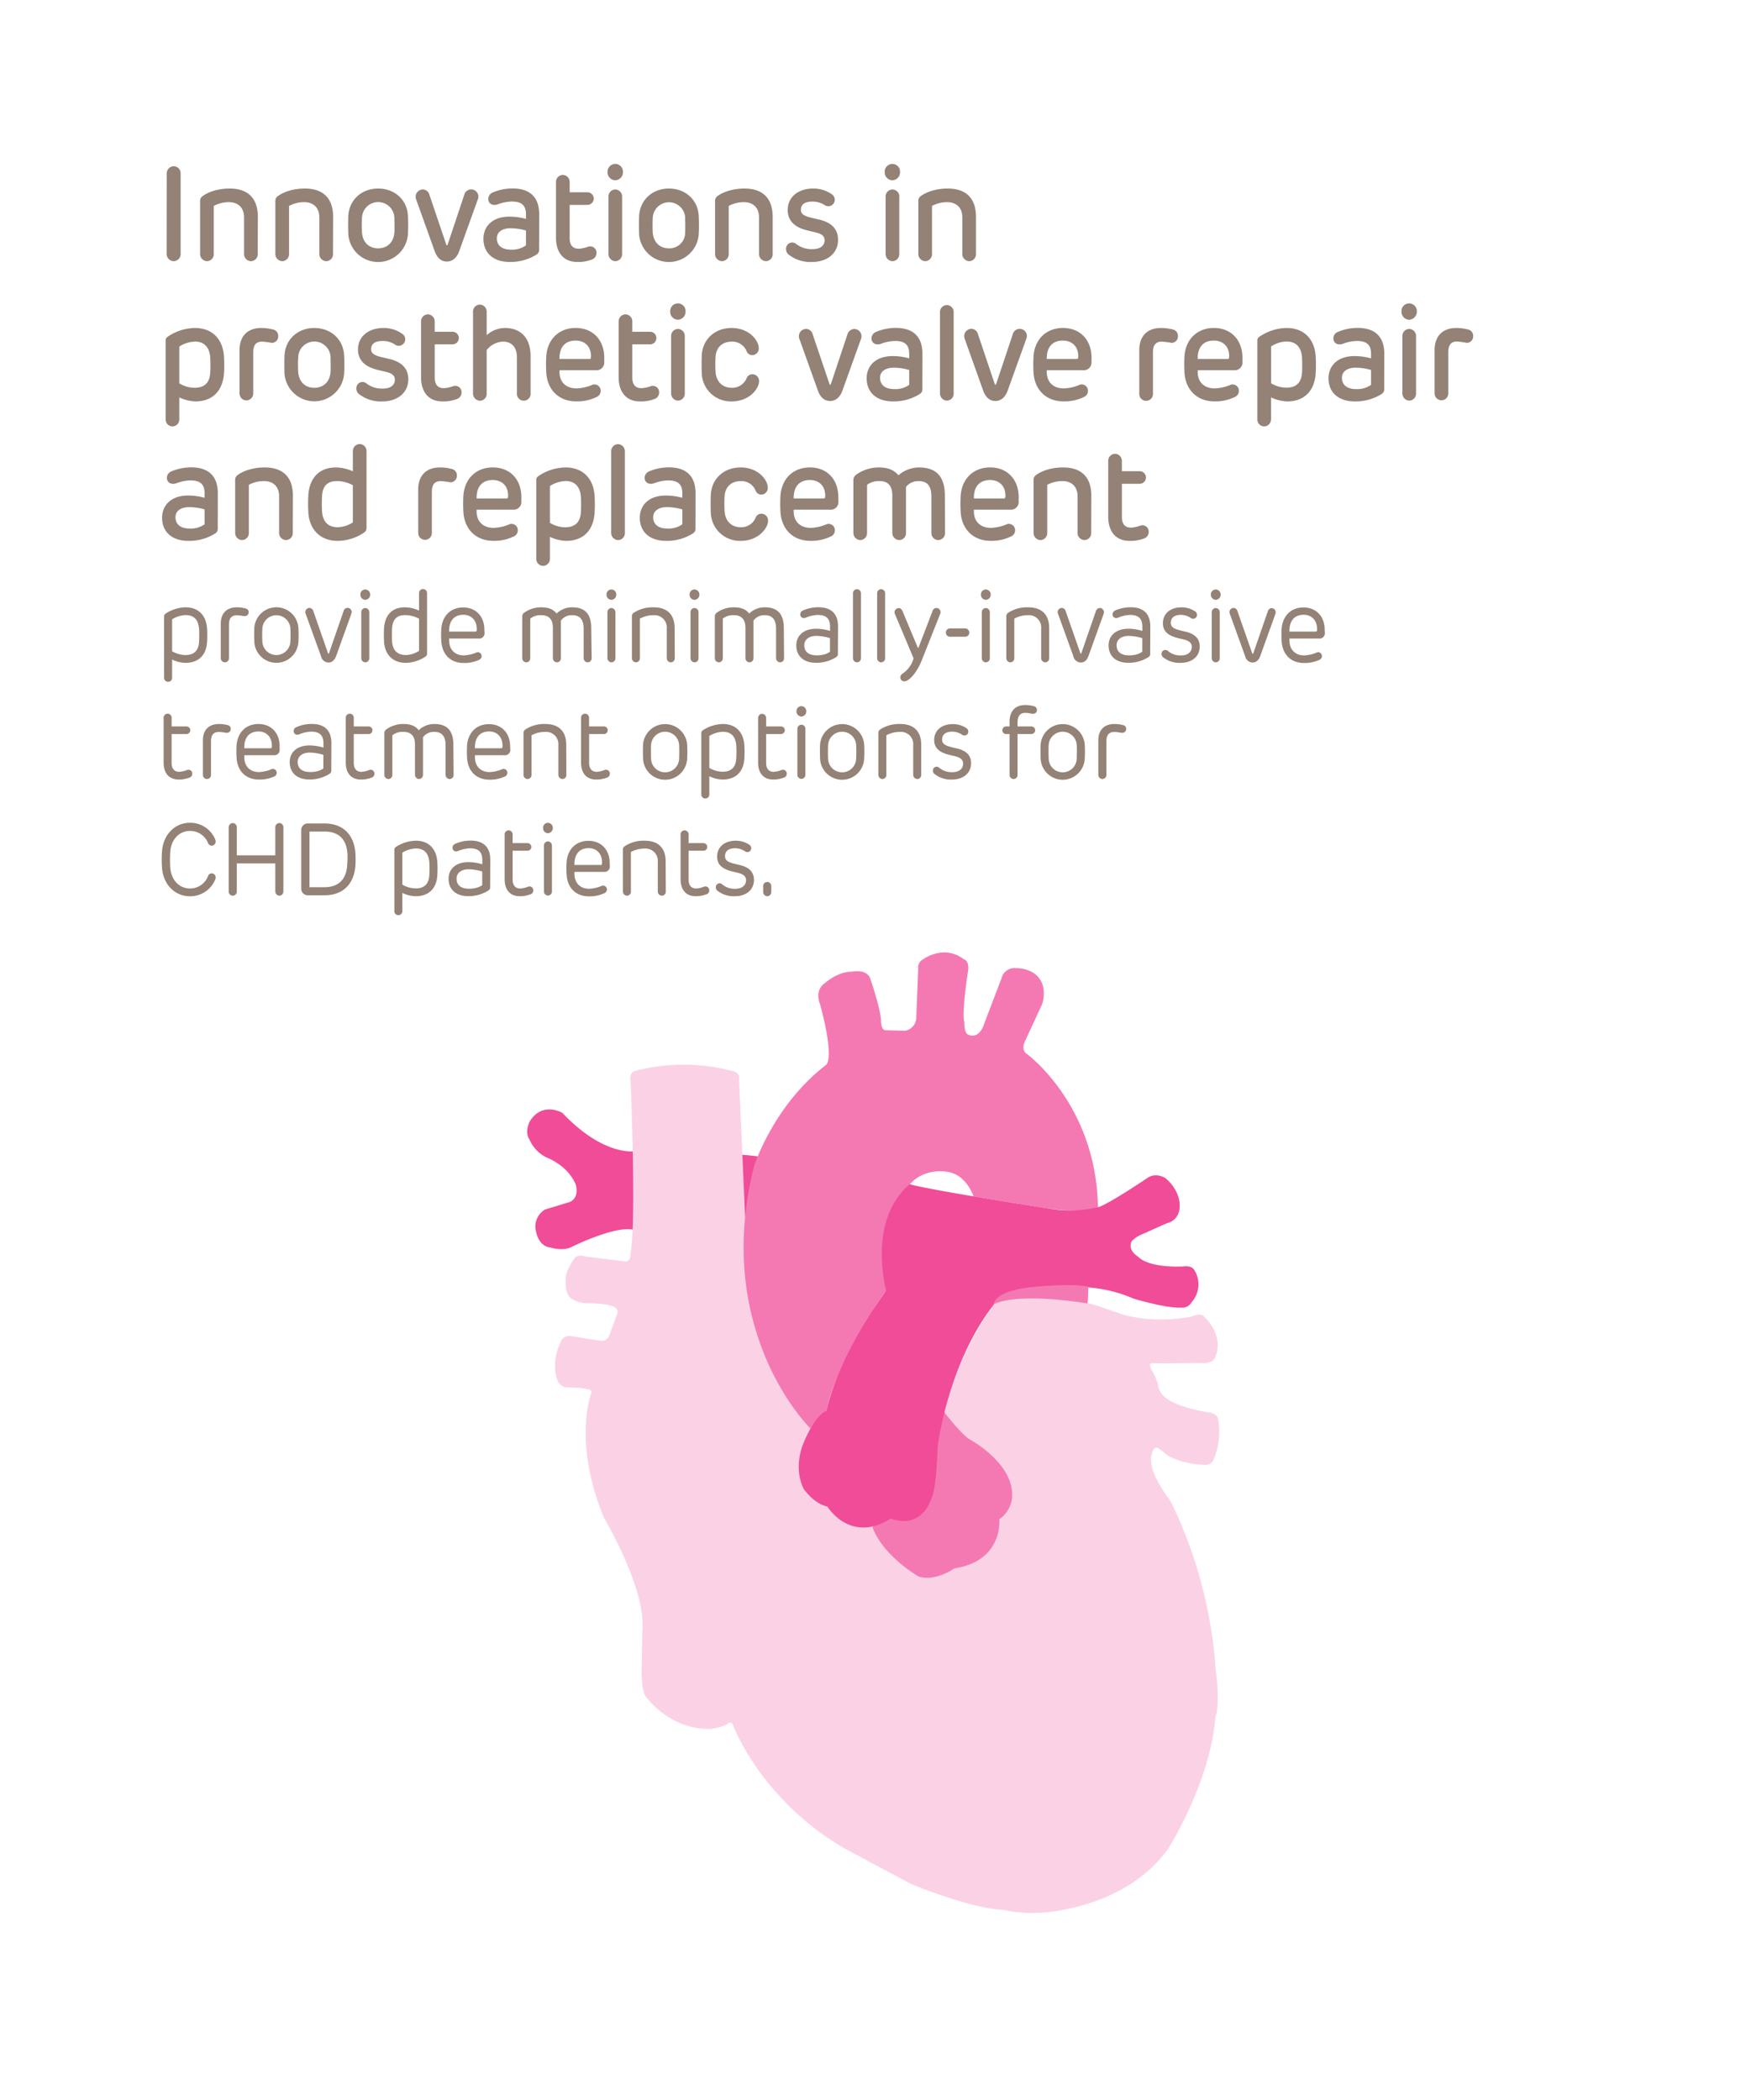 <svg id="Layer_4" data-name="Layer 4" xmlns="http://www.w3.org/2000/svg" viewBox="0 0 613.48 737.79"><defs><style>.cls-1{fill:#938275;}.cls-2{fill:#f04c98;}.cls-3{fill:#fbd2e5;}.cls-4{fill:#f479b2;}</style></defs><path class="cls-1" d="M58.58,61A2.56,2.56,0,0,1,61,58.4,2.5,2.5,0,0,1,63.47,61v28.2A2.49,2.49,0,0,1,61,91.77a2.56,2.56,0,0,1-2.45-2.58Z"/><path class="cls-1" d="M90.55,89.23a2.42,2.42,0,0,1-2.4,2.54,2.51,2.51,0,0,1-2.4-2.54V76.4c0-3.76-2.44-5.36-5.25-5.36a11.12,11.12,0,0,0-5.39,1.32V89.23a2.45,2.45,0,0,1-2.4,2.54,2.51,2.51,0,0,1-2.4-2.54V70.76a2,2,0,0,1,1-1.92c1.31-1,4.62-2.59,9.38-2.59,6.56,0,9.91,3.57,9.91,9.92Z"/><path class="cls-1" d="M117,89.23a2.42,2.42,0,0,1-2.4,2.54,2.51,2.51,0,0,1-2.4-2.54V76.4c0-3.76-2.45-5.36-5.25-5.36a11.12,11.12,0,0,0-5.39,1.32V89.23a2.45,2.45,0,0,1-2.4,2.54,2.51,2.51,0,0,1-2.41-2.54V70.76a2,2,0,0,1,1-1.92c1.31-1,4.62-2.59,9.37-2.59,6.57,0,9.92,3.57,9.92,9.92Z"/><path class="cls-1" d="M143.32,75.7a57.94,57.94,0,0,1,0,6.72,10.5,10.5,0,0,1-20.93,0c-.09-1.93-.09-4.84,0-6.72.41-5.6,4.76-9.45,10.47-9.45S143,70.1,143.32,75.7Zm-16.12.66a41.3,41.3,0,0,0,0,5.45c.27,3.29,2.4,5.45,5.66,5.45s5.43-2.16,5.7-5.45c.09-1.41.05-4,0-5.45a5.69,5.69,0,0,0-11.36,0Z"/><path class="cls-1" d="M167.82,70.24l-6.47,18c-.86,2.39-2.4,3.66-4.35,3.66s-3.4-1.27-4.26-3.62l-6.48-18.09a2.58,2.58,0,0,1,2.31-3.62,2.45,2.45,0,0,1,2.31,1.88L156.82,86a.22.22,0,0,0,.22.18.23.23,0,0,0,.23-.18l5.84-17.49a2.52,2.52,0,1,1,4.71,1.69Z"/><path class="cls-1" d="M189.42,87.59a1.91,1.91,0,0,1-.86,1.83,17.24,17.24,0,0,1-9.42,2.63c-6.2,0-9.28-3.52-9.28-8.13,0-4.09,2.85-7.8,9.19-7.8a21.75,21.75,0,0,1,5.76.8V75.37c0-3.2-1.5-4.56-5-4.56a14.66,14.66,0,0,0-4.94,1c-2,.66-3.3-.42-3.3-1.88a2.45,2.45,0,0,1,1.58-2.3,17.66,17.66,0,0,1,6.93-1.41c5.8,0,9.37,2.77,9.37,9.12Zm-4.61-1.37V81a19.8,19.8,0,0,0-5.48-.8c-2.77,0-4.76,1.27-4.76,3.52,0,2.54,1.77,4,5,4A8.39,8.39,0,0,0,184.81,86.22Z"/><path class="cls-1" d="M202.88,92.05c-5.17,0-7.52-3.66-7.52-8.46V64a2.45,2.45,0,0,1,2.4-2.54,2.48,2.48,0,0,1,2.4,2.54v3.57h6.25a2.21,2.21,0,1,1,0,4.42h-6.25v11.7c0,2.35,1,3.71,3.22,3.71a12,12,0,0,0,3.26-.7,2.21,2.21,0,0,1,2.94,2.21,2.41,2.41,0,0,1-1.63,2.3A13.43,13.43,0,0,1,202.88,92.05Z"/><path class="cls-1" d="M216.19,63.34a2.76,2.76,0,0,1-2.71-2.87,2.7,2.7,0,1,1,5.39,0A2.79,2.79,0,0,1,216.19,63.34Zm2.4,5.78V89.23a2.45,2.45,0,0,1-2.4,2.54,2.51,2.51,0,0,1-2.4-2.54V69.12a2.45,2.45,0,0,1,2.4-2.54A2.47,2.47,0,0,1,218.59,69.12Z"/><path class="cls-1" d="M245.5,75.7a57.94,57.94,0,0,1,0,6.72,10.5,10.5,0,0,1-20.93,0c-.09-1.93-.09-4.84,0-6.72.41-5.6,4.76-9.45,10.46-9.45S245.13,70.1,245.5,75.7Zm-16.13.66a45,45,0,0,0,0,5.45c.27,3.29,2.4,5.45,5.66,5.45a5.51,5.51,0,0,0,5.71-5.45c.09-1.41,0-4,0-5.45a5.7,5.7,0,0,0-11.37,0Z"/><path class="cls-1" d="M271.49,89.23a2.42,2.42,0,0,1-2.4,2.54,2.51,2.51,0,0,1-2.4-2.54V76.4c0-3.76-2.44-5.36-5.25-5.36a11.12,11.12,0,0,0-5.39,1.32V89.23a2.45,2.45,0,0,1-2.4,2.54,2.51,2.51,0,0,1-2.4-2.54V70.76a2,2,0,0,1,.95-1.92c1.31-1,4.62-2.59,9.38-2.59,6.56,0,9.91,3.57,9.91,9.92Z"/><path class="cls-1" d="M294.46,84.3c0,4.74-3.85,7.75-9.11,7.75A12.3,12.3,0,0,1,277,89.37a2.52,2.52,0,0,1-.45-3.19,2.16,2.16,0,0,1,3.17-.47,8.76,8.76,0,0,0,5.84,1.83c2.76,0,4.17-1.32,4.17-3.1,0-1.37-.82-2.21-3.13-2.77-1.54-.38-1.54-.33-3.26-.8-4-1-6.57-3.25-6.57-7.05,0-4.7,3.85-7.57,8.92-7.57a11.08,11.08,0,0,1,6.84,2.21A2.28,2.28,0,0,1,289.66,72a7.78,7.78,0,0,0-4.17-1.17c-2.76,0-4.08,1-4.08,2.91,0,1.27.77,2,3.13,2.64l3.53.84C292.28,78.28,294.46,80.58,294.46,84.3Z"/><path class="cls-1" d="M313.57,63.34a2.76,2.76,0,0,1-2.72-2.87,2.7,2.7,0,1,1,5.39,0A2.79,2.79,0,0,1,313.57,63.34Zm2.4,5.78V89.23a2.45,2.45,0,0,1-2.4,2.54,2.51,2.51,0,0,1-2.4-2.54V69.12a2.45,2.45,0,0,1,2.4-2.54A2.48,2.48,0,0,1,316,69.12Z"/><path class="cls-1" d="M342.92,89.23a2.42,2.42,0,0,1-2.4,2.54,2.51,2.51,0,0,1-2.4-2.54V76.4c0-3.76-2.45-5.36-5.26-5.36a11.15,11.15,0,0,0-5.39,1.32V89.23a2.45,2.45,0,0,1-2.4,2.54,2.51,2.51,0,0,1-2.4-2.54V70.76a2,2,0,0,1,.95-1.92c1.32-1,4.62-2.59,9.38-2.59,6.57,0,9.92,3.57,9.92,9.92Z"/><path class="cls-1" d="M68.63,141.05A14.64,14.64,0,0,1,63,139.64v7.66a2.47,2.47,0,0,1-2.4,2.54,2.45,2.45,0,0,1-2.4-2.54V119.71a1.47,1.47,0,0,1,.73-1.4,17.34,17.34,0,0,1,9.55-3.06c6.07,0,9.69,3.85,10.19,9.63a52.38,52.38,0,0,1,0,6.63C78.14,137.39,74.66,141.05,68.63,141.05Zm-.27-21A10.31,10.31,0,0,0,63,121.78v12.93a10.45,10.45,0,0,0,5.3,1.55c3.67,0,5.35-1.88,5.57-5.27.09-1.26.09-4,0-5.45C73.57,122,71.76,120,68.36,120Z"/><path class="cls-1" d="M97.76,118.12a2.25,2.25,0,0,1-2.27,2.35,30.35,30.35,0,0,0-3.4-.43c-2.12,0-3.12,1.18-3.12,3.76v14.48a2.4,2.4,0,1,1-4.8,0V123c0-4.74,2.67-7.75,7.61-7.75a16.25,16.25,0,0,1,4.12.52A2.26,2.26,0,0,1,97.76,118.12Z"/><path class="cls-1" d="M120.9,124.7a53.81,53.81,0,0,1,0,6.72,10.5,10.5,0,0,1-20.92,0c-.09-1.93-.09-4.84,0-6.72.4-5.6,4.75-9.45,10.46-9.45S120.54,119.1,120.9,124.7Zm-16.12.66a43.09,43.09,0,0,0,0,5.45c.27,3.29,2.4,5.45,5.66,5.45s5.43-2.16,5.7-5.45c.1-1.41,0-4,0-5.45a5.69,5.69,0,0,0-11.36,0Z"/><path class="cls-1" d="M143.46,133.3c0,4.74-3.85,7.75-9.11,7.75a12.3,12.3,0,0,1-8.33-2.68,2.52,2.52,0,0,1-.45-3.19,2.16,2.16,0,0,1,3.17-.47,8.74,8.74,0,0,0,5.84,1.83c2.76,0,4.16-1.32,4.16-3.1,0-1.37-.81-2.21-3.12-2.77-1.54-.38-1.54-.33-3.26-.8-4-1-6.57-3.25-6.57-7.05,0-4.7,3.85-7.57,8.92-7.57a11.08,11.08,0,0,1,6.84,2.21,2.28,2.28,0,0,1-2.9,3.52,7.72,7.72,0,0,0-4.16-1.17c-2.77,0-4.08,1-4.08,2.91,0,1.27.77,2,3.13,2.64l3.53.84C141.28,127.28,143.46,129.58,143.46,133.3Z"/><path class="cls-1" d="M155.46,141.05c-5.17,0-7.52-3.66-7.52-8.46V113a2.45,2.45,0,0,1,2.4-2.54,2.48,2.48,0,0,1,2.4,2.54v3.57H159a2.21,2.21,0,1,1,0,4.42h-6.25v11.7c0,2.35,1,3.71,3.22,3.71a12,12,0,0,0,3.26-.7,2.21,2.21,0,0,1,2.94,2.21,2.41,2.41,0,0,1-1.63,2.3A13.43,13.43,0,0,1,155.46,141.05Z"/><path class="cls-1" d="M171,117.79a9.51,9.51,0,0,1,6.43-2.54c5.48,0,9,3.43,9,9.92v13a2.41,2.41,0,1,1-4.8,0V125.5c0-3.43-1.82-5.46-4.9-5.46A7.68,7.68,0,0,0,171,123v15.27a2.41,2.41,0,0,1-2.35,2.54,2.51,2.51,0,0,1-2.45-2.54V109.56a2.44,2.44,0,0,1,2.4-2.53,2.46,2.46,0,0,1,2.4,2.53Z"/><path class="cls-1" d="M212.3,127.09a2.7,2.7,0,0,1-2.9,3H196.58v.57c0,3.76,2.45,5.82,6,5.82a15.71,15.71,0,0,0,5.21-1.12,2.19,2.19,0,0,1,3.26,1.92,2.3,2.3,0,0,1-1.22,2.12,15.63,15.63,0,0,1-7.34,1.64c-6.25,0-10.19-4.18-10.55-10.1a49.21,49.21,0,0,1,0-5.83c.45-6.06,4.62-9.87,10.32-9.87,6.07,0,10.06,4.23,10.06,10.53Zm-5.21-.94c.36,0,.5-.18.54-.56.23-3.52-1.9-5.92-5.39-5.92-3.85,0-5.75,2.54-5.66,6.48Z"/><path class="cls-1" d="M224.89,141.05c-5.16,0-7.52-3.66-7.52-8.46V113a2.45,2.45,0,0,1,2.4-2.54,2.47,2.47,0,0,1,2.4,2.54v3.57h6.25a2.21,2.21,0,1,1,0,4.42h-6.25v11.7c0,2.35,1,3.71,3.22,3.71a12,12,0,0,0,3.26-.7,2.21,2.21,0,0,1,2.94,2.21,2.41,2.41,0,0,1-1.63,2.3A13.43,13.43,0,0,1,224.89,141.05Z"/><path class="cls-1" d="M238.21,112.34a2.76,2.76,0,0,1-2.72-2.87,2.7,2.7,0,1,1,5.39,0A2.79,2.79,0,0,1,238.21,112.34Zm2.4,5.78v20.11a2.45,2.45,0,0,1-2.4,2.54,2.51,2.51,0,0,1-2.4-2.54V118.12a2.45,2.45,0,0,1,2.4-2.54A2.48,2.48,0,0,1,240.61,118.12Z"/><path class="cls-1" d="M262.35,132.87a2.14,2.14,0,0,1,2.08-1.36,2.34,2.34,0,0,1,2.26,2.54c0,2.35-3.21,7-9.64,7a10.22,10.22,0,0,1-10.47-9.68c-.08-1.93-.08-4.79,0-6.67.37-5.6,4.67-9.45,10.47-9.45,6.43,0,9.55,4.65,9.55,7a2.34,2.34,0,0,1-2.26,2.54,2.12,2.12,0,0,1-2-1.36,5.39,5.39,0,0,0-5.16-3.39c-3.4,0-5.48,2-5.75,5.17a43.56,43.56,0,0,0,0,5.6c.27,3.14,2.22,5.45,5.75,5.45A5.47,5.47,0,0,0,262.35,132.87Z"/><path class="cls-1" d="M302.47,119.24l-6.47,18c-.86,2.39-2.4,3.66-4.35,3.66s-3.4-1.27-4.26-3.62l-6.47-18.09a2.57,2.57,0,0,1,2.31-3.62,2.47,2.47,0,0,1,2.31,1.88L291.47,135a.22.22,0,0,0,.22.18.22.22,0,0,0,.23-.18l5.84-17.49a2.61,2.61,0,0,1,2.4-1.92A2.58,2.58,0,0,1,302.47,119.24Z"/><path class="cls-1" d="M324.08,136.59a1.91,1.91,0,0,1-.86,1.83,17.27,17.27,0,0,1-9.42,2.63c-6.21,0-9.29-3.52-9.29-8.13,0-4.09,2.86-7.8,9.2-7.8a21.68,21.68,0,0,1,5.75.8v-1.55c0-3.2-1.5-4.56-5-4.56a14.66,14.66,0,0,0-4.94,1c-2,.66-3.3-.42-3.3-1.88a2.45,2.45,0,0,1,1.58-2.3,17.7,17.7,0,0,1,6.93-1.41c5.8,0,9.38,2.77,9.38,9.12Zm-4.62-1.37V130a19.75,19.75,0,0,0-5.48-.8c-2.76,0-4.76,1.27-4.76,3.52,0,2.54,1.77,4,5,4A8.38,8.38,0,0,0,319.46,135.22Z"/><path class="cls-1" d="M335.08,109.61v28.62a2.42,2.42,0,0,1-2.4,2.54,2.51,2.51,0,0,1-2.4-2.54V109.61a2.4,2.4,0,1,1,4.8,0Z"/><path class="cls-1" d="M360.54,119.24l-6.48,18c-.86,2.39-2.4,3.66-4.35,3.66s-3.39-1.27-4.25-3.62L339,119.15a2.58,2.58,0,0,1,2.31-3.62,2.47,2.47,0,0,1,2.31,1.88L349.53,135a.24.24,0,0,0,.46,0l5.84-17.49a2.52,2.52,0,1,1,4.71,1.69Z"/><path class="cls-1" d="M383.5,127.09a2.7,2.7,0,0,1-2.9,3H367.79v.57c0,3.76,2.44,5.82,6,5.82a15.66,15.66,0,0,0,5.21-1.12,2.19,2.19,0,0,1,3.26,1.92,2.28,2.28,0,0,1-1.22,2.12,15.63,15.63,0,0,1-7.34,1.64c-6.25,0-10.19-4.18-10.55-10.1a51.45,51.45,0,0,1,0-5.83c.45-6.06,4.62-9.87,10.33-9.87,6.07,0,10.05,4.23,10.05,10.53Zm-5.21-.94c.36,0,.5-.18.55-.56.22-3.52-1.91-5.92-5.39-5.92-3.85,0-5.75,2.54-5.66,6.48Z"/><path class="cls-1" d="M413.89,118.12a2.25,2.25,0,0,1-2.26,2.35,31,31,0,0,0-3.4-.43c-2.13,0-3.12,1.18-3.12,3.76v14.48a2.41,2.41,0,1,1-4.81,0V123c0-4.74,2.68-7.75,7.61-7.75a16.4,16.4,0,0,1,4.13.52A2.26,2.26,0,0,1,413.89,118.12Z"/><path class="cls-1" d="M436.54,127.09a2.7,2.7,0,0,1-2.9,3H420.82v.57c0,3.76,2.45,5.82,6,5.82a15.71,15.71,0,0,0,5.21-1.12,2.19,2.19,0,0,1,3.26,1.92,2.3,2.3,0,0,1-1.22,2.12,15.63,15.63,0,0,1-7.34,1.64c-6.25,0-10.19-4.18-10.55-10.1a49.21,49.21,0,0,1,0-5.83c.45-6.06,4.62-9.87,10.32-9.87,6.07,0,10.06,4.23,10.06,10.53Zm-5.21-.94c.36,0,.5-.18.54-.56.23-3.52-1.9-5.92-5.39-5.92-3.85,0-5.75,2.54-5.66,6.48Z"/><path class="cls-1" d="M452.25,141.05a14.64,14.64,0,0,1-5.66-1.41v7.66a2.47,2.47,0,0,1-2.4,2.54,2.45,2.45,0,0,1-2.4-2.54V119.71a1.47,1.47,0,0,1,.73-1.4,17.34,17.34,0,0,1,9.55-3.06c6.07,0,9.69,3.85,10.19,9.63a52.38,52.38,0,0,1,0,6.63C461.76,137.39,458.28,141.05,452.25,141.05ZM452,120a10.31,10.31,0,0,0-5.39,1.74v12.93a10.45,10.45,0,0,0,5.3,1.55c3.67,0,5.35-1.88,5.57-5.27.09-1.26.09-4,0-5.45C457.19,122,455.38,120,452,120Z"/><path class="cls-1" d="M486.36,136.59a1.91,1.91,0,0,1-.86,1.83,17.27,17.27,0,0,1-9.42,2.63c-6.21,0-9.29-3.52-9.29-8.13,0-4.09,2.86-7.8,9.2-7.8a21.62,21.62,0,0,1,5.75.8v-1.55c0-3.2-1.5-4.56-5-4.56a14.54,14.54,0,0,0-4.93,1c-2,.66-3.31-.42-3.31-1.88a2.45,2.45,0,0,1,1.58-2.3,17.7,17.7,0,0,1,6.93-1.41c5.8,0,9.38,2.77,9.38,9.12Zm-4.62-1.37V130a19.69,19.69,0,0,0-5.48-.8c-2.76,0-4.76,1.27-4.76,3.52,0,2.54,1.77,4,5,4A8.36,8.36,0,0,0,481.74,135.22Z"/><path class="cls-1" d="M495.15,112.34a2.76,2.76,0,0,1-2.72-2.87,2.7,2.7,0,1,1,5.39,0A2.79,2.79,0,0,1,495.15,112.34Zm2.4,5.78v20.11a2.45,2.45,0,0,1-2.4,2.54,2.51,2.51,0,0,1-2.4-2.54V118.12a2.45,2.45,0,0,1,2.4-2.54A2.48,2.48,0,0,1,497.55,118.12Z"/><path class="cls-1" d="M517.61,118.12a2.25,2.25,0,0,1-2.27,2.35A30.43,30.43,0,0,0,512,120c-2.13,0-3.13,1.18-3.13,3.76v14.48a2.4,2.4,0,1,1-4.8,0V123c0-4.74,2.68-7.75,7.61-7.75a16.25,16.25,0,0,1,4.12.52A2.26,2.26,0,0,1,517.61,118.12Z"/><path class="cls-1" d="M76.51,185.59a1.91,1.91,0,0,1-.86,1.83,17.24,17.24,0,0,1-9.42,2.63c-6.2,0-9.28-3.52-9.28-8.13,0-4.09,2.85-7.8,9.19-7.8a21.62,21.62,0,0,1,5.75.8v-1.55c0-3.2-1.49-4.56-5-4.56a14.66,14.66,0,0,0-4.94,1c-2,.66-3.31-.42-3.31-1.88a2.47,2.47,0,0,1,1.59-2.3,17.66,17.66,0,0,1,6.93-1.41c5.8,0,9.37,2.77,9.37,9.12Zm-4.62-1.37V179a19.68,19.68,0,0,0-5.47-.8c-2.77,0-4.76,1.27-4.76,3.52,0,2.54,1.77,4,5,4A8.32,8.32,0,0,0,71.89,184.22Z"/><path class="cls-1" d="M102.87,187.23a2.42,2.42,0,0,1-2.4,2.54,2.51,2.51,0,0,1-2.4-2.54V174.4c0-3.76-2.44-5.36-5.25-5.36a11.12,11.12,0,0,0-5.39,1.32v16.87a2.45,2.45,0,0,1-2.4,2.54,2.51,2.51,0,0,1-2.4-2.54V168.76a2,2,0,0,1,1-1.92c1.31-1,4.62-2.59,9.38-2.59,6.56,0,9.91,3.57,9.91,9.92Z"/><path class="cls-1" d="M118.05,164.25a14.89,14.89,0,0,1,5.93,1.36v-7.05a2.47,2.47,0,0,1,2.4-2.53,2.44,2.44,0,0,1,2.4,2.53v26.7a2,2,0,0,1-.86,1.88,16.82,16.82,0,0,1-9.24,2.91c-6.11,0-9.83-3.9-10.32-9.68a53,53,0,0,1,0-6.67C108.85,167.87,112.21,164.25,118.05,164.25Zm.72,21a10.21,10.21,0,0,0,5.21-1.69V170.5a11.6,11.6,0,0,0-5.57-1.46c-3.44,0-5.07,1.79-5.25,5.22a43.85,43.85,0,0,0,0,5.5C113.43,183.38,115.28,185.26,118.77,185.26Z"/><path class="cls-1" d="M160.53,167.12a2.25,2.25,0,0,1-2.26,2.35,31,31,0,0,0-3.4-.43c-2.13.05-3.13,1.18-3.13,3.76v14.48a2.4,2.4,0,1,1-4.8,0V172c0-4.74,2.68-7.75,7.61-7.75a16.25,16.25,0,0,1,4.12.52A2.26,2.26,0,0,1,160.53,167.12Z"/><path class="cls-1" d="M183.18,176.09a2.7,2.7,0,0,1-2.9,3H167.46v.57c0,3.76,2.45,5.82,6,5.82a15.71,15.71,0,0,0,5.21-1.12,2.19,2.19,0,0,1,3.26,1.92,2.29,2.29,0,0,1-1.23,2.12,15.59,15.59,0,0,1-7.33,1.64c-6.25,0-10.19-4.18-10.55-10.1a49.21,49.21,0,0,1,0-5.83c.45-6.06,4.62-9.87,10.32-9.87,6.07,0,10.06,4.23,10.06,10.53Zm-5.21-.94c.36,0,.49-.18.54-.56.23-3.52-1.9-5.92-5.39-5.92-3.85,0-5.75,2.54-5.66,6.48Z"/><path class="cls-1" d="M198.89,190.05a14.59,14.59,0,0,1-5.66-1.41v7.66a2.48,2.48,0,0,1-2.4,2.54,2.45,2.45,0,0,1-2.4-2.54V168.71a1.47,1.47,0,0,1,.73-1.4,17.3,17.3,0,0,1,9.55-3.06c6.07,0,9.69,3.85,10.19,9.63a52.38,52.38,0,0,1,0,6.63C208.4,186.39,204.92,190.05,198.89,190.05Zm-.27-21a10.31,10.31,0,0,0-5.39,1.74v12.93a10.45,10.45,0,0,0,5.3,1.55c3.67,0,5.34-1.88,5.57-5.27.09-1.26.09-4,0-5.45C203.83,171,202,169,198.62,169Z"/><path class="cls-1" d="M219.55,158.61v28.62a2.42,2.42,0,0,1-2.4,2.54,2.51,2.51,0,0,1-2.4-2.54V158.61a2.45,2.45,0,0,1,2.4-2.54A2.48,2.48,0,0,1,219.55,158.61Z"/><path class="cls-1" d="M244.36,185.59a1.91,1.91,0,0,1-.86,1.83,17.24,17.24,0,0,1-9.42,2.63c-6.2,0-9.28-3.52-9.28-8.13,0-4.09,2.85-7.8,9.19-7.8a21.75,21.75,0,0,1,5.76.8v-1.55c0-3.2-1.5-4.56-5-4.56a14.66,14.66,0,0,0-4.94,1c-2,.66-3.3-.42-3.3-1.88a2.45,2.45,0,0,1,1.58-2.3,17.66,17.66,0,0,1,6.93-1.41c5.8,0,9.37,2.77,9.37,9.12Zm-4.61-1.37V179a19.8,19.8,0,0,0-5.48-.8c-2.77,0-4.76,1.27-4.76,3.52,0,2.54,1.77,4,5,4A8.39,8.39,0,0,0,239.75,184.22Z"/><path class="cls-1" d="M265.52,181.87a2.14,2.14,0,0,1,2.08-1.36,2.34,2.34,0,0,1,2.26,2.54c0,2.35-3.21,7-9.64,7a10.21,10.21,0,0,1-10.46-9.68c-.09-1.93-.09-4.79,0-6.67.36-5.6,4.66-9.45,10.46-9.45,6.43,0,9.55,4.65,9.55,7a2.34,2.34,0,0,1-2.26,2.54,2.12,2.12,0,0,1-2-1.36,5.39,5.39,0,0,0-5.16-3.39c-3.4,0-5.48,2-5.75,5.17a45.45,45.45,0,0,0,0,5.6c.27,3.14,2.22,5.45,5.75,5.45A5.47,5.47,0,0,0,265.52,181.87Z"/><path class="cls-1" d="M294.59,176.09a2.7,2.7,0,0,1-2.9,3H278.88v.57c0,3.76,2.44,5.82,6,5.82a15.6,15.6,0,0,0,5.2-1.12,2.19,2.19,0,0,1,3.26,1.92,2.28,2.28,0,0,1-1.22,2.12,15.63,15.63,0,0,1-7.34,1.64c-6.25,0-10.18-4.18-10.55-10.1a51.45,51.45,0,0,1,0-5.83c.46-6.06,4.62-9.87,10.33-9.87,6.07,0,10,4.23,10,10.53Zm-5.21-.94c.37,0,.5-.18.55-.56.22-3.52-1.9-5.92-5.39-5.92-3.85,0-5.75,2.54-5.66,6.48Z"/><path class="cls-1" d="M332.05,187.23a2.45,2.45,0,0,1-2.4,2.54,2.47,2.47,0,0,1-2.4-2.54V174.45c0-3.76-1.5-5.41-4.49-5.41a5.42,5.42,0,0,0-4.43,2.07v16.12a2.42,2.42,0,0,1-2.4,2.54,2.51,2.51,0,0,1-2.4-2.54V174.12c0-3.57-1.68-5.08-4.44-5.08a6.89,6.89,0,0,0-4.44,1.32v16.87a2.45,2.45,0,0,1-2.4,2.54,2.51,2.51,0,0,1-2.4-2.54V168.86a2.35,2.35,0,0,1,1-2.07,13.64,13.64,0,0,1,8-2.54c3.12,0,5.29.89,6.83,2.77a11,11,0,0,1,7.21-2.77c6.43,0,9.1,3.57,9.1,9.92Z"/><path class="cls-1" d="M357.91,176.09a2.7,2.7,0,0,1-2.9,3H342.19v.57c0,3.76,2.45,5.82,6,5.82a15.71,15.71,0,0,0,5.21-1.12,2.19,2.19,0,0,1,3.26,1.92,2.28,2.28,0,0,1-1.22,2.12,15.63,15.63,0,0,1-7.34,1.64c-6.25,0-10.19-4.18-10.55-10.1a49.21,49.21,0,0,1,0-5.83c.45-6.06,4.62-9.87,10.33-9.87,6.06,0,10.05,4.23,10.05,10.53Zm-5.21-.94c.36,0,.5-.18.55-.56.22-3.52-1.91-5.92-5.39-5.92-3.85,0-5.76,2.54-5.67,6.48Z"/><path class="cls-1" d="M383.41,187.23a2.42,2.42,0,0,1-2.4,2.54,2.51,2.51,0,0,1-2.4-2.54V174.4c0-3.76-2.45-5.36-5.26-5.36a11.15,11.15,0,0,0-5.39,1.32v16.87a2.45,2.45,0,0,1-2.4,2.54,2.51,2.51,0,0,1-2.4-2.54V168.76a2,2,0,0,1,1-1.92c1.31-1,4.61-2.59,9.37-2.59,6.57,0,9.92,3.57,9.92,9.92Z"/><path class="cls-1" d="M396.91,190.05c-5.17,0-7.52-3.66-7.52-8.46V162a2.45,2.45,0,0,1,2.4-2.54,2.48,2.48,0,0,1,2.4,2.54v3.57h6.25a2.21,2.21,0,1,1,0,4.42h-6.25v11.7c0,2.35,1,3.71,3.21,3.71a12,12,0,0,0,3.27-.7,2.21,2.21,0,0,1,2.94,2.21,2.41,2.41,0,0,1-1.63,2.3A13.43,13.43,0,0,1,396.91,190.05Z"/><path class="cls-1" d="M65.16,232.91a11.24,11.24,0,0,1-4.69-1.16v6.3a1.41,1.41,0,1,1-2.81,0V216.71a1.21,1.21,0,0,1,.56-1.12,13.24,13.24,0,0,1,7-2.19c4.51,0,7.15,2.84,7.53,7.27a42.88,42.88,0,0,1,0,5.07C72.41,230.24,69.74,232.91,65.16,232.91Zm.07-16.78a9.56,9.56,0,0,0-4.76,1.48v11.23a9.48,9.48,0,0,0,4.62,1.33c3.19,0,4.65-1.62,4.85-4.57a41.27,41.27,0,0,0,0-4.72C69.67,217.75,68.14,216.13,65.23,216.13Z"/><path class="cls-1" d="M87.36,215.16A1.33,1.33,0,0,1,86,216.49c-.69,0-1.53-.29-2.74-.29-1.94,0-2.81,1.05-2.81,3.24v11.81A1.44,1.44,0,0,1,79,232.73a1.46,1.46,0,0,1-1.43-1.48V219.12c0-3.53,2-5.72,5.66-5.72a11.13,11.13,0,0,1,3,.39A1.3,1.3,0,0,1,87.36,215.16Z"/><path class="cls-1" d="M104.84,220.52a39.6,39.6,0,0,1,0,5.11,7.75,7.75,0,0,1-15.47,0c-.07-1.43-.07-3.63,0-5.11a7.76,7.76,0,0,1,15.47,0Zm-12.66.22c-.07,1.26-.07,3.49,0,4.71a4.93,4.93,0,0,0,9.85,0c.07-1.22.07-3.45,0-4.71a4.94,4.94,0,0,0-9.85,0Z"/><path class="cls-1" d="M123.41,215.77l-5.31,14.76c-.56,1.51-1.5,2.27-2.71,2.27a2.77,2.77,0,0,1-2.6-2.23l-5.38-14.87a1.48,1.48,0,0,1,1.35-2.09,1.47,1.47,0,0,1,1.29,1l5.2,14.93c0,.11.1.15.17.15a.19.19,0,0,0,.18-.15l5.1-14.75a1.45,1.45,0,1,1,2.71.93Z"/><path class="cls-1" d="M128.33,210.77a1.78,1.78,0,0,1-1.7-1.84,1.72,1.72,0,0,1,1.7-1.8,1.75,1.75,0,0,1,1.73,1.8A1.8,1.8,0,0,1,128.33,210.77Zm1.42,4.39v16.05a1.43,1.43,0,0,1-1.42,1.52,1.46,1.46,0,0,1-1.39-1.52V215.16a1.44,1.44,0,0,1,1.39-1.51A1.47,1.47,0,0,1,129.75,215.16Z"/><path class="cls-1" d="M142.24,213.4a12.53,12.53,0,0,1,5,1.15V208.5a1.41,1.41,0,1,1,2.81,0v21.06a1.28,1.28,0,0,1-.59,1.19,13.06,13.06,0,0,1-6.84,2.16c-4.61,0-7.32-2.85-7.67-7.28a42.88,42.88,0,0,1,0-5.07C135.3,216.06,137.83,213.4,142.24,213.4Zm.42,16.77a9,9,0,0,0,4.58-1.48v-11.3a10.75,10.75,0,0,0-4.9-1.26c-3,0-4.37,1.62-4.58,4.57-.07,1.08-.07,3.5,0,4.72C138,228.55,139.64,230.17,142.66,230.17Z"/><path class="cls-1" d="M170.24,222.29a1.85,1.85,0,0,1-2.05,2.08H157.82V225c0,3.38,2.11,5.29,5.17,5.29a12.83,12.83,0,0,0,4.23-.93,1.33,1.33,0,0,1,2,1.15,1.45,1.45,0,0,1-.76,1.29,12.47,12.47,0,0,1-5.52,1.16c-4.79,0-7.63-3.14-7.88-7.74a34.07,34.07,0,0,1,0-4.32c.38-4.65,3.43-7.45,7.67-7.45,4.58,0,7.46,3.24,7.46,7.81Zm-3.2-.36c.28,0,.42-.15.46-.44.2-3.27-1.7-5.47-4.69-5.47-3.4,0-5.1,2.31-5,5.91Z"/><path class="cls-1" d="M207.88,231.21a1.42,1.42,0,0,1-1.39,1.52,1.47,1.47,0,0,1-1.42-1.52V220.92c0-3.31-1.39-4.75-4-4.75a4.63,4.63,0,0,0-4,1.91v13.13a1.42,1.42,0,0,1-1.39,1.52,1.47,1.47,0,0,1-1.42-1.52V220.6c0-3.1-1.53-4.43-4-4.43a5.71,5.71,0,0,0-3.95,1.19v13.85a1.42,1.42,0,0,1-1.39,1.52,1.47,1.47,0,0,1-1.43-1.52V216.67a1.55,1.55,0,0,1,.73-1.4,10.09,10.09,0,0,1,6-1.87c2.53,0,4.26.75,5.34,2.19a7.81,7.81,0,0,1,5.48-2.19c4.76,0,6.7,2.62,6.7,7.34Z"/><path class="cls-1" d="M214.81,210.77a1.78,1.78,0,0,1-1.7-1.84,1.72,1.72,0,0,1,1.7-1.8,1.75,1.75,0,0,1,1.74,1.8A1.8,1.8,0,0,1,214.81,210.77Zm1.43,4.39v16.05a1.43,1.43,0,0,1-1.43,1.52,1.46,1.46,0,0,1-1.38-1.52V215.16a1.43,1.43,0,0,1,1.38-1.51A1.47,1.47,0,0,1,216.24,215.16Z"/><path class="cls-1" d="M237.09,231.21a1.4,1.4,0,0,1-1.39,1.52,1.47,1.47,0,0,1-1.42-1.52V220.88a4.32,4.32,0,0,0-4.65-4.71,10.06,10.06,0,0,0-4.79,1.19v13.85a1.42,1.42,0,0,1-1.39,1.52,1.47,1.47,0,0,1-1.42-1.52V216.64a1.44,1.44,0,0,1,.62-1.3,12.1,12.1,0,0,1,7-1.94c4.85,0,7.39,2.62,7.39,7.34Z"/><path class="cls-1" d="M244,210.77a1.78,1.78,0,0,1-1.7-1.84,1.72,1.72,0,0,1,1.7-1.8,1.75,1.75,0,0,1,1.74,1.8A1.8,1.8,0,0,1,244,210.77Zm1.43,4.39v16.05a1.43,1.43,0,0,1-1.43,1.52,1.46,1.46,0,0,1-1.38-1.52V215.16a1.43,1.43,0,0,1,1.38-1.51A1.47,1.47,0,0,1,245.45,215.16Z"/><path class="cls-1" d="M275.49,231.21a1.42,1.42,0,0,1-1.39,1.52,1.47,1.47,0,0,1-1.42-1.52V220.92c0-3.31-1.39-4.75-3.95-4.75a4.64,4.64,0,0,0-4,1.91v13.13a1.42,1.42,0,0,1-1.39,1.52,1.47,1.47,0,0,1-1.42-1.52V220.6c0-3.1-1.53-4.43-4-4.43a5.71,5.71,0,0,0-3.95,1.19v13.85a1.42,1.42,0,0,1-1.39,1.52,1.47,1.47,0,0,1-1.42-1.52V216.67a1.55,1.55,0,0,1,.73-1.4,10.05,10.05,0,0,1,6-1.87c2.53,0,4.27.75,5.34,2.19a7.84,7.84,0,0,1,5.49-2.19c4.75,0,6.69,2.62,6.69,7.34Z"/><path class="cls-1" d="M294.4,229.7a1.24,1.24,0,0,1-.59,1.19,12.94,12.94,0,0,1-7.08,2c-4.55,0-6.94-2.52-6.94-6.12,0-3.17,2.29-5.84,7-5.84a17.09,17.09,0,0,1,4.86.76v-1.47c0-2.92-1.39-4.14-4.33-4.14a11.67,11.67,0,0,0-4.13.93c-1.18.47-2-.21-2-1.11a1.49,1.49,0,0,1,.9-1.37,13.26,13.26,0,0,1,5.52-1.15c4.13,0,6.84,2,6.84,6.73Zm-2.78-.75v-4.72a17.23,17.23,0,0,0-4.82-.79c-2.36,0-4.2,1.19-4.2,3.27,0,2.27,1.46,3.57,4.44,3.57C289.85,230.28,291.31,229.27,291.62,229Z"/><path class="cls-1" d="M302.51,208.5v22.71a1.43,1.43,0,0,1-1.42,1.52,1.45,1.45,0,0,1-1.39-1.52V208.5a1.4,1.4,0,0,1,1.39-1.47A1.45,1.45,0,0,1,302.51,208.5Z"/><path class="cls-1" d="M311,208.5v22.71a1.43,1.43,0,0,1-1.42,1.52,1.45,1.45,0,0,1-1.39-1.52V208.5a1.4,1.4,0,0,1,1.39-1.47A1.45,1.45,0,0,1,311,208.5Z"/><path class="cls-1" d="M314.45,215.77a1.46,1.46,0,0,1,1.32-2.09c.69,0,1,.44,1.31,1l5.38,12.85c0,.07.07.11.14.11s.11,0,.14-.11l4.89-12.74a1.5,1.5,0,0,1,1.39-1.16,1.47,1.47,0,0,1,1.32,2.09l-6.52,16.42c-1.32,3.31-3.3,5.9-4.83,6.84a2.43,2.43,0,0,1-1.25.43,1.35,1.35,0,0,1-1.38-1.37,1.53,1.53,0,0,1,.65-1.26,9.65,9.65,0,0,0,4-5.44Z"/><path class="cls-1" d="M339.11,223.73H333.8a1.46,1.46,0,0,1,0-2.92h5.31a1.47,1.47,0,0,1,1.46,1.48A1.43,1.43,0,0,1,339.11,223.73Z"/><path class="cls-1" d="M346.36,210.77a1.78,1.78,0,0,1-1.7-1.84,1.72,1.72,0,0,1,1.7-1.8,1.76,1.76,0,0,1,1.74,1.8A1.81,1.81,0,0,1,346.36,210.77Zm1.43,4.39v16.05a1.43,1.43,0,0,1-1.43,1.52,1.46,1.46,0,0,1-1.39-1.52V215.16a1.44,1.44,0,0,1,1.39-1.51A1.47,1.47,0,0,1,347.79,215.16Z"/><path class="cls-1" d="M368.64,231.21a1.4,1.4,0,0,1-1.39,1.52,1.47,1.47,0,0,1-1.42-1.52V220.88a4.32,4.32,0,0,0-4.65-4.71,10.06,10.06,0,0,0-4.79,1.19v13.85a1.42,1.42,0,0,1-1.39,1.52,1.47,1.47,0,0,1-1.42-1.52V216.64a1.44,1.44,0,0,1,.62-1.3,12.1,12.1,0,0,1,7.05-1.94c4.85,0,7.39,2.62,7.39,7.34Z"/><path class="cls-1" d="M387.75,215.77l-5.31,14.76c-.55,1.51-1.49,2.27-2.7,2.27a2.78,2.78,0,0,1-2.61-2.23l-5.37-14.87a1.48,1.48,0,0,1,1.35-2.09,1.45,1.45,0,0,1,1.28,1l5.21,14.93a.17.17,0,0,0,.34,0l5.1-14.75a1.52,1.52,0,0,1,1.39-1.16A1.5,1.5,0,0,1,387.75,215.77Z"/><path class="cls-1" d="M404.13,229.7a1.24,1.24,0,0,1-.59,1.19,13,13,0,0,1-7.08,2c-4.55,0-6.94-2.52-6.94-6.12,0-3.17,2.29-5.84,7-5.84a17.15,17.15,0,0,1,4.86.76v-1.47c0-2.92-1.39-4.14-4.34-4.14a11.77,11.77,0,0,0-4.13.93c-1.18.47-2-.21-2-1.11a1.48,1.48,0,0,1,.9-1.37,13.26,13.26,0,0,1,5.52-1.15c4.13,0,6.84,2,6.84,6.73Zm-2.78-.75v-4.72a17.23,17.23,0,0,0-4.82-.79c-2.36,0-4.2,1.19-4.2,3.27,0,2.27,1.46,3.57,4.44,3.57C399.58,230.28,401,229.27,401.35,229Z"/><path class="cls-1" d="M421.54,227.15c0,3.52-2.71,5.76-6.73,5.76a9.14,9.14,0,0,1-6.18-2,1.55,1.55,0,0,1-.28-1.94,1.34,1.34,0,0,1,1.95-.29,6.68,6.68,0,0,0,4.75,1.62c2.36,0,3.71-1.3,3.71-3,0-1.26-.79-2.09-2.77-2.59-1.18-.29-1.18-.25-2.5-.61-3.23-.87-4.89-2.41-4.89-5.11,0-3.42,2.67-5.58,6.49-5.58a8.43,8.43,0,0,1,5,1.54,1.45,1.45,0,0,1,.17,2,1.41,1.41,0,0,1-1.87.18,6.25,6.25,0,0,0-3.37-1.08c-2.43,0-3.64,1-3.64,2.81,0,1.15.62,1.91,2.71,2.48,1.11.33,2.32.58,2.88.72C419.94,222.86,421.54,224.52,421.54,227.15Z"/><path class="cls-1" d="M427.16,210.77a1.78,1.78,0,0,1-1.7-1.84,1.72,1.72,0,0,1,1.7-1.8,1.75,1.75,0,0,1,1.73,1.8A1.8,1.8,0,0,1,427.16,210.77Zm1.42,4.39v16.05a1.43,1.43,0,0,1-1.42,1.52,1.46,1.46,0,0,1-1.39-1.52V215.16a1.44,1.44,0,0,1,1.39-1.51A1.46,1.46,0,0,1,428.58,215.16Z"/><path class="cls-1" d="M448.11,215.77l-5.31,14.76c-.55,1.51-1.49,2.27-2.7,2.27a2.77,2.77,0,0,1-2.6-2.23l-5.38-14.87a1.48,1.48,0,0,1,1.35-2.09,1.44,1.44,0,0,1,1.28,1L440,229.59a.18.18,0,0,0,.17.15.19.19,0,0,0,.18-.15l5.1-14.75a1.51,1.51,0,0,1,1.39-1.16A1.5,1.5,0,0,1,448.11,215.77Z"/><path class="cls-1" d="M465.49,222.29a1.85,1.85,0,0,1-2,2.08H453.07V225c0,3.38,2.12,5.29,5.17,5.29a12.89,12.89,0,0,0,4.24-.93,1.33,1.33,0,0,1,2,1.15,1.46,1.46,0,0,1-.77,1.29,12.42,12.42,0,0,1-5.51,1.16c-4.79,0-7.64-3.14-7.88-7.74a34.07,34.07,0,0,1,0-4.32c.38-4.65,3.43-7.45,7.66-7.45,4.58,0,7.46,3.24,7.46,7.81Zm-3.19-.36c.28,0,.42-.15.45-.44.21-3.27-1.7-5.47-4.68-5.47-3.4,0-5.1,2.31-5,5.91Z"/><path class="cls-1" d="M62.83,273.91c-3.71,0-5.34-2.56-5.34-5.94V252.31a1.41,1.41,0,1,1,2.81,0v2.95h5.24a1.33,1.33,0,0,1,0,2.66H60.3v10.15c0,1.8.8,3.14,2.67,3.14a9.68,9.68,0,0,0,2.78-.65,1.33,1.33,0,0,1,1.8,1.33,1.43,1.43,0,0,1-1.14,1.4A10.39,10.39,0,0,1,62.83,273.91Z"/><path class="cls-1" d="M81.08,256.16a1.33,1.33,0,0,1-1.39,1.33c-.69,0-1.52-.29-2.74-.29-1.94,0-2.81,1.05-2.81,3.24v11.81a1.43,1.43,0,0,1-1.42,1.48,1.46,1.46,0,0,1-1.43-1.48V260.12c0-3.53,2-5.72,5.66-5.72a11.13,11.13,0,0,1,3,.39A1.3,1.3,0,0,1,81.08,256.16Z"/><path class="cls-1" d="M98.25,263.29a1.85,1.85,0,0,1-2,2.08H85.83V266c0,3.38,2.12,5.29,5.17,5.29a12.78,12.78,0,0,0,4.23-.93,1.34,1.34,0,0,1,2,1.15,1.46,1.46,0,0,1-.77,1.29A12.45,12.45,0,0,1,91,273.91c-4.79,0-7.64-3.14-7.88-7.74a36.17,36.17,0,0,1,0-4.32c.39-4.65,3.44-7.45,7.67-7.45,4.58,0,7.46,3.24,7.46,7.81Zm-3.19-.36c.28,0,.42-.15.45-.44.21-3.27-1.7-5.47-4.68-5.47-3.4,0-5.1,2.31-5,5.91Z"/><path class="cls-1" d="M116.4,270.7a1.24,1.24,0,0,1-.59,1.19,13,13,0,0,1-7.08,2c-4.55,0-6.94-2.52-6.94-6.12,0-3.17,2.29-5.84,7-5.84a17.09,17.09,0,0,1,4.86.76v-1.47c0-2.92-1.39-4.14-4.34-4.14a11.77,11.77,0,0,0-4.13.93c-1.18.47-2-.21-2-1.11a1.48,1.48,0,0,1,.9-1.37,13.26,13.26,0,0,1,5.52-1.15c4.13,0,6.84,2,6.84,6.73Zm-2.78-.75v-4.72a17.23,17.23,0,0,0-4.82-.79c-2.36,0-4.2,1.19-4.2,3.27,0,2.27,1.46,3.57,4.44,3.57C111.85,271.28,113.31,270.27,113.62,270Z"/><path class="cls-1" d="M126.84,273.91c-3.72,0-5.35-2.56-5.35-5.94V252.31a1.41,1.41,0,1,1,2.81,0v2.95h5.24a1.33,1.33,0,0,1,0,2.66H124.3v10.15c0,1.8.8,3.14,2.68,3.14a9.61,9.61,0,0,0,2.77-.65,1.33,1.33,0,0,1,1.81,1.33,1.43,1.43,0,0,1-1.15,1.4A10.29,10.29,0,0,1,126.84,273.91Z"/><path class="cls-1" d="M159.38,272.21a1.42,1.42,0,0,1-1.39,1.52,1.47,1.47,0,0,1-1.42-1.52V261.92c0-3.31-1.39-4.75-3.95-4.75a4.64,4.64,0,0,0-4,1.91v13.13a1.42,1.42,0,0,1-1.39,1.52,1.47,1.47,0,0,1-1.42-1.52V261.6c0-3.1-1.53-4.43-4-4.43a5.71,5.71,0,0,0-3.95,1.19v13.85a1.42,1.42,0,0,1-1.39,1.52,1.47,1.47,0,0,1-1.42-1.52V257.67a1.55,1.55,0,0,1,.73-1.4,10.05,10.05,0,0,1,6-1.87c2.53,0,4.27.75,5.34,2.19a7.84,7.84,0,0,1,5.49-2.19c4.75,0,6.69,2.62,6.69,7.34Z"/><path class="cls-1" d="M179.29,263.29a1.85,1.85,0,0,1-2,2.08H166.87V266c0,3.38,2.12,5.29,5.17,5.29a12.78,12.78,0,0,0,4.23-.93,1.34,1.34,0,0,1,2,1.15,1.46,1.46,0,0,1-.77,1.29,12.45,12.45,0,0,1-5.51,1.16c-4.79,0-7.64-3.14-7.88-7.74a36.17,36.17,0,0,1,0-4.32c.39-4.65,3.44-7.45,7.67-7.45,4.58,0,7.46,3.24,7.46,7.81Zm-3.19-.36c.28,0,.42-.15.45-.44.21-3.27-1.7-5.47-4.68-5.47-3.4,0-5.1,2.31-5,5.91Z"/><path class="cls-1" d="M199,272.21a1.4,1.4,0,0,1-1.38,1.52,1.47,1.47,0,0,1-1.43-1.52V261.88a4.32,4.32,0,0,0-4.65-4.71,10.09,10.09,0,0,0-4.79,1.19v13.85a1.42,1.42,0,0,1-1.38,1.52,1.47,1.47,0,0,1-1.43-1.52V257.64a1.43,1.43,0,0,1,.63-1.3,12.09,12.09,0,0,1,7-1.94c4.86,0,7.39,2.62,7.39,7.34Z"/><path class="cls-1" d="M209.51,273.91c-3.72,0-5.35-2.56-5.35-5.94V252.31a1.41,1.41,0,1,1,2.81,0v2.95h5.24a1.33,1.33,0,0,1,0,2.66H207v10.15c0,1.8.8,3.14,2.68,3.14a9.61,9.61,0,0,0,2.77-.65,1.33,1.33,0,0,1,1.81,1.33,1.43,1.43,0,0,1-1.15,1.4A10.29,10.29,0,0,1,209.51,273.91Z"/><path class="cls-1" d="M241.43,261.52a43.56,43.56,0,0,1,0,5.11,7.75,7.75,0,0,1-15.48,0c-.07-1.43-.07-3.63,0-5.11a7.77,7.77,0,0,1,15.48,0Zm-12.67.22c-.07,1.26-.07,3.49,0,4.71a4.93,4.93,0,0,0,9.86,0c.06-1.22.06-3.45,0-4.71a4.94,4.94,0,0,0-9.86,0Z"/><path class="cls-1" d="M253.91,273.91a11.23,11.23,0,0,1-4.68-1.16v6.3a1.41,1.41,0,1,1-2.81,0V257.71a1.2,1.2,0,0,1,.55-1.12A13.32,13.32,0,0,1,254,254.4c4.51,0,7.15,2.84,7.53,7.27a42.88,42.88,0,0,1,0,5.07C261.17,271.24,258.49,273.91,253.91,273.91Zm.07-16.78a9.52,9.52,0,0,0-4.75,1.48v11.23a9.43,9.43,0,0,0,4.61,1.33c3.2,0,4.65-1.62,4.86-4.57a41.27,41.27,0,0,0,0-4.72C258.42,258.75,256.9,257.13,254,257.13Z"/><path class="cls-1" d="M271.71,273.91c-3.71,0-5.34-2.56-5.34-5.94V252.31a1.43,1.43,0,0,1,1.38-1.48,1.44,1.44,0,0,1,1.43,1.48v2.95h5.24a1.33,1.33,0,0,1,0,2.66h-5.24v10.15c0,1.8.79,3.14,2.67,3.14a9.61,9.61,0,0,0,2.77-.65,1.33,1.33,0,0,1,1.81,1.33,1.43,1.43,0,0,1-1.15,1.4A10.29,10.29,0,0,1,271.71,273.91Z"/><path class="cls-1" d="M281.56,251.77a1.78,1.78,0,0,1-1.7-1.84,1.72,1.72,0,0,1,1.7-1.8,1.76,1.76,0,0,1,1.74,1.8A1.81,1.81,0,0,1,281.56,251.77Zm1.42,4.39v16a1.43,1.43,0,0,1-1.42,1.52,1.46,1.46,0,0,1-1.39-1.52v-16a1.44,1.44,0,0,1,1.39-1.51A1.46,1.46,0,0,1,283,256.16Z"/><path class="cls-1" d="M303.63,261.52a43.56,43.56,0,0,1,0,5.11,7.75,7.75,0,0,1-15.48,0c-.07-1.43-.07-3.63,0-5.11a7.77,7.77,0,0,1,15.48,0Zm-12.67.22c-.07,1.26-.07,3.49,0,4.71a4.93,4.93,0,0,0,9.86,0c.07-1.22.07-3.45,0-4.71a4.94,4.94,0,0,0-9.86,0Z"/><path class="cls-1" d="M323.68,272.21a1.4,1.4,0,0,1-1.39,1.52,1.47,1.47,0,0,1-1.42-1.52V261.88a4.32,4.32,0,0,0-4.65-4.71,10.09,10.09,0,0,0-4.79,1.19v13.85a1.42,1.42,0,0,1-1.39,1.52,1.47,1.47,0,0,1-1.42-1.52V257.64a1.44,1.44,0,0,1,.62-1.3,12.13,12.13,0,0,1,7.05-1.94c4.86,0,7.39,2.62,7.39,7.34Z"/><path class="cls-1" d="M341.2,268.15c0,3.52-2.71,5.76-6.74,5.76a9.11,9.11,0,0,1-6.17-2A1.53,1.53,0,0,1,328,270a1.32,1.32,0,0,1,1.94-.29,6.71,6.71,0,0,0,4.76,1.62c2.36,0,3.71-1.3,3.71-3,0-1.26-.8-2.09-2.78-2.59-1.18-.29-1.18-.25-2.49-.61-3.23-.87-4.9-2.41-4.9-5.11,0-3.42,2.68-5.58,6.49-5.58a8.38,8.38,0,0,1,5,1.54,1.45,1.45,0,0,1,.18,2,1.42,1.42,0,0,1-1.88.18,6.25,6.25,0,0,0-3.36-1.08c-2.43,0-3.64,1-3.64,2.81,0,1.15.62,1.91,2.7,2.48,1.11.33,2.33.58,2.88.72C339.6,263.86,341.2,265.52,341.2,268.15Z"/><path class="cls-1" d="M354.72,253.6c0-3.52,1.84-5.86,5.45-5.86a11.09,11.09,0,0,1,3.05.39,1.33,1.33,0,0,1,1.11,1.37,1.27,1.27,0,0,1-1.35,1.3c-.76,0-1.59-.33-2.74-.33-1.87,0-2.71,1.26-2.71,3.35v1.44h4.86a1.33,1.33,0,1,1,0,2.66h-4.86v14.29a1.42,1.42,0,0,1-1.38,1.52,1.45,1.45,0,0,1-1.43-1.52V257.92h-1.21a1.33,1.33,0,1,1,0-2.66h1.21Z"/><path class="cls-1" d="M381.13,261.52a43.56,43.56,0,0,1,0,5.11,7.75,7.75,0,0,1-15.48,0c-.07-1.43-.07-3.63,0-5.11a7.77,7.77,0,0,1,15.48,0Zm-12.67.22c-.07,1.26-.07,3.49,0,4.71a4.93,4.93,0,0,0,9.86,0c.07-1.22.07-3.45,0-4.71a4.94,4.94,0,0,0-9.86,0Z"/><path class="cls-1" d="M395.7,256.16a1.33,1.33,0,0,1-1.39,1.33c-.7,0-1.53-.29-2.74-.29-1.95,0-2.81,1.05-2.81,3.24v11.81a1.44,1.44,0,0,1-1.43,1.48,1.46,1.46,0,0,1-1.42-1.48V260.12c0-3.53,2-5.72,5.66-5.72a11.13,11.13,0,0,1,3,.39A1.31,1.31,0,0,1,395.7,256.16Z"/><path class="cls-1" d="M73.1,307.81a1.39,1.39,0,0,1,1.32-.93,1.42,1.42,0,0,1,1.35,1.4,2.24,2.24,0,0,1-.1.65,9.5,9.5,0,0,1-8.85,6c-5.58,0-9.51-4.35-9.89-10a40.51,40.51,0,0,1,0-5.83c.42-5.65,4.31-10,9.89-10a9.46,9.46,0,0,1,8.85,6,2.49,2.49,0,0,1,.1.68,1.41,1.41,0,0,1-1.35,1.37,1.39,1.39,0,0,1-1.32-.93,6.77,6.77,0,0,0-6.28-4.25c-4,0-6.7,3.13-7,7.34a46.54,46.54,0,0,0,0,5.54c.34,4.25,3,7.35,7,7.35A6.75,6.75,0,0,0,73.1,307.81Z"/><path class="cls-1" d="M80.35,290.72a1.49,1.49,0,0,1,1.42-1.52,1.45,1.45,0,0,1,1.43,1.52v9.82H96.73v-9.82a1.49,1.49,0,0,1,1.42-1.52,1.45,1.45,0,0,1,1.42,1.52v22.49a1.45,1.45,0,0,1-1.42,1.52,1.52,1.52,0,0,1-1.42-1.52v-9.82H83.2v9.82a1.43,1.43,0,0,1-1.43,1.52,1.47,1.47,0,0,1-1.42-1.52Z"/><path class="cls-1" d="M108.24,314.58a2.3,2.3,0,0,1-2.39-2.45V291.8a2.27,2.27,0,0,1,2.39-2.45H114c7,0,10.54,4.5,10.89,10.65a36.78,36.78,0,0,1,0,3.93c-.35,6.12-3.85,10.65-10.89,10.65Zm13.85-14.47c-.25-4.75-2.67-7.92-8-7.92h-5.35v19.55H114c5.34,0,7.77-3.17,8-7.88A33.48,33.48,0,0,0,122.09,300.11Z"/><path class="cls-1" d="M146.06,314.91a11.24,11.24,0,0,1-4.69-1.16v6.3a1.41,1.41,0,1,1-2.81,0V298.71a1.21,1.21,0,0,1,.56-1.12,13.24,13.24,0,0,1,7-2.19c4.51,0,7.15,2.84,7.53,7.27a42.88,42.88,0,0,1,0,5.07C153.31,312.24,150.64,314.91,146.06,314.91Zm.07-16.78a9.56,9.56,0,0,0-4.76,1.48v11.23a9.48,9.48,0,0,0,4.62,1.33c3.19,0,4.65-1.62,4.85-4.57a41.27,41.27,0,0,0,0-4.72C150.57,299.75,149,298.13,146.13,298.13Z"/><path class="cls-1" d="M172.22,311.7a1.23,1.23,0,0,1-.6,1.19,12.9,12.9,0,0,1-7.07,2c-4.55,0-6.94-2.52-6.94-6.12,0-3.17,2.29-5.84,7-5.84a17.15,17.15,0,0,1,4.86.76v-1.47c0-2.92-1.39-4.14-4.34-4.14A11.77,11.77,0,0,0,161,299c-1.18.47-2-.21-2-1.11a1.48,1.48,0,0,1,.9-1.37,13.26,13.26,0,0,1,5.52-1.15c4.13,0,6.84,2,6.84,6.73Zm-2.78-.75v-4.72a17.23,17.23,0,0,0-4.82-.79c-2.36,0-4.2,1.19-4.2,3.27,0,2.27,1.46,3.57,4.44,3.57C167.67,312.28,169.13,311.27,169.44,311Z"/><path class="cls-1" d="M182.66,314.91c-3.72,0-5.35-2.56-5.35-5.94V293.31a1.41,1.41,0,1,1,2.81,0v2.95h5.24a1.33,1.33,0,0,1,0,2.66h-5.24v10.15c0,1.8.8,3.14,2.67,3.14a9.6,9.6,0,0,0,2.78-.65,1.33,1.33,0,0,1,1.81,1.33,1.43,1.43,0,0,1-1.15,1.4A10.33,10.33,0,0,1,182.66,314.91Z"/><path class="cls-1" d="M192.51,292.77a1.78,1.78,0,0,1-1.7-1.84,1.72,1.72,0,0,1,1.7-1.8,1.75,1.75,0,0,1,1.73,1.8A1.8,1.8,0,0,1,192.51,292.77Zm1.42,4.39v16a1.43,1.43,0,0,1-1.42,1.52,1.46,1.46,0,0,1-1.39-1.52v-16a1.44,1.44,0,0,1,1.39-1.51A1.46,1.46,0,0,1,193.93,297.16Z"/><path class="cls-1" d="M214.26,304.29a1.85,1.85,0,0,1-2,2.08H201.84V307c0,3.38,2.12,5.29,5.17,5.29a12.78,12.78,0,0,0,4.23-.93,1.34,1.34,0,0,1,2,1.15,1.46,1.46,0,0,1-.77,1.29,12.47,12.47,0,0,1-5.52,1.16c-4.78,0-7.63-3.14-7.87-7.74a36.17,36.17,0,0,1,0-4.32c.38-4.65,3.44-7.45,7.67-7.45,4.58,0,7.46,3.24,7.46,7.81Zm-3.19-.36c.28,0,.42-.15.45-.44.21-3.27-1.7-5.47-4.68-5.47-3.4,0-5.1,2.31-5,5.91Z"/><path class="cls-1" d="M233.93,313.21a1.4,1.4,0,0,1-1.39,1.52,1.47,1.47,0,0,1-1.42-1.52V302.88a4.32,4.32,0,0,0-4.65-4.71,10.09,10.09,0,0,0-4.79,1.19v13.85a1.42,1.42,0,0,1-1.38,1.52,1.47,1.47,0,0,1-1.43-1.52V298.64a1.43,1.43,0,0,1,.63-1.3,12.09,12.09,0,0,1,7-1.94c4.86,0,7.39,2.62,7.39,7.34Z"/><path class="cls-1" d="M244.48,314.91c-3.72,0-5.35-2.56-5.35-5.94V293.31a1.41,1.41,0,1,1,2.81,0v2.95h5.24a1.33,1.33,0,0,1,0,2.66h-5.24v10.15c0,1.8.8,3.14,2.68,3.14a9.61,9.61,0,0,0,2.77-.65,1.33,1.33,0,0,1,1.81,1.33,1.43,1.43,0,0,1-1.15,1.4A10.33,10.33,0,0,1,244.48,314.91Z"/><path class="cls-1" d="M264.91,309.15c0,3.52-2.7,5.76-6.73,5.76a9.16,9.16,0,0,1-6.18-2,1.53,1.53,0,0,1-.27-1.94,1.32,1.32,0,0,1,1.94-.29,6.68,6.68,0,0,0,4.75,1.62c2.36,0,3.72-1.3,3.72-3,0-1.26-.8-2.09-2.78-2.59-1.18-.29-1.18-.25-2.5-.61-3.23-.87-4.89-2.41-4.89-5.11,0-3.42,2.67-5.58,6.49-5.58a8.41,8.41,0,0,1,5,1.54,1.45,1.45,0,0,1,.17,2,1.41,1.41,0,0,1-1.87.18,6.25,6.25,0,0,0-3.37-1.08c-2.43,0-3.64,1-3.64,2.81,0,1.15.62,1.91,2.71,2.48,1.11.33,2.32.58,2.88.72C263.32,304.86,264.91,306.52,264.91,309.15Z"/><path class="cls-1" d="M271,311.45v1.94a1.45,1.45,0,0,1-1.43,1.52,1.49,1.49,0,0,1-1.42-1.52v-1.94a1.43,1.43,0,1,1,2.85,0Z"/><path class="cls-2" d="M223,404.51s-10.78,1.95-25.43-13.48c0,0-7.06-4.19-11.51,3.14,0,0-1.83,3.66,0,6.27a12.5,12.5,0,0,0,6,6.28s7.32,2.62,10.2,9.42c0,0,1.83,5.49-3.14,6.54L191.51,425a6.91,6.91,0,0,0-3.14,7.85s.78,5,5,5.49c0,0,3.92,1.31,7.06,0,0,0,16.21-8.11,22.55-6.13Z"/><path class="cls-2" d="M260.24,405.7s3.33.28,6,.61c0,0-4.13,29.62-4.13,31.24l-3,1.4Z"/><path class="cls-3" d="M284.8,502S265.64,480.91,263,455.11l-3.31-75.68s.7-2.52-2.44-3.13a67.28,67.28,0,0,0-34.17,0s-2.27.34-1.49,4.18c0,0,2,47.95,0,59.63,0,0,.09,3.14-1.65,3.14,0,0-11.51-1.39-14.13-1.74,0,0-3-1.05-4,.69,0,0-3.48,4.54-3,8,0,0-.52,4.89,2.27,6.28a9,9,0,0,0,4.35,1.4s8.2,0,10.47,1.39a1.86,1.86,0,0,1,1,2.27l-3,8.19a3,3,0,0,1-2.79,1.4s-9.07-1.4-9.94-1.57a3.23,3.23,0,0,0-4.18,2.09s-3.84,6.8-.88,13.95a4.23,4.23,0,0,0,2.79,1.92s5.41,0,7,.52c0,0,2.09.11,1.92,1.28,0,0-6.78,16.77,4.37,44,0,0,15.07,25.11,13.5,40,0,0-.26,12.56-.26,14.65,0,0,0,5.93,1.39,8,0,0,8.37,12.21,23.37,11.51,0,0,3.92-.7,5.23-1.66,0,0,1.22-1.22,2,0,0,0,9.33,26.07,39.15,43.59,0,0,21.44,11.51,23.53,12.56,0,0,20.4,8.63,32.7,9.15,0,0,4.09,1.22,12,1.05,0,0,30.34-.79,45.77-22.76,0,0,14.64-23,16.47-46,0,0,1.84-4.18,0-17.52,0,0-.52-16.48-7.32-37.66,0,0-4.44-13.6-8.89-21.45,0,0-7.59-9.68-6.28-15.17,0,0,.44-3.25,2.07-2.91a11.28,11.28,0,0,1,2.9,2.21s4.42,3.37,13.6,3.84a3.14,3.14,0,0,0,3.37-2A25.87,25.87,0,0,0,428,498.58s-.2-1.83-3.34-2.31c0,0-11.16-1.64-15.35-5.36a6.46,6.46,0,0,1-2.44-4.53,20,20,0,0,0-2.32-5.12s-1.17-2.21.11-2.21c0,0,16.74-.11,18.83-.11,0,0,3,.11,3.72-2.68,0,0,3.14-6.62-4.41-13.95,0,0-1.28-1-3.84.24,0,0-12.55,2.9-25-.82,0,0-8.6-3.14-11.62-3.83,0,0-22.9-4.3-33,.35a110.39,110.39,0,0,0-17.46,38Z"/><path class="cls-4" d="M331.84,496.27s5.87,7.75,9,9.58c0,0,16.47,8.89,14.64,21.18a10.39,10.39,0,0,1-4.36,6.8s1.49,14.65-15.78,17.26c0,0-6.53,4.71-12.55,2.88,0,0-12.29-7-16.22-17.23Z"/><path class="cls-4" d="M284.8,502S250.09,468.18,265,409.6c0,0,6.8-21.19,25.11-35.31,0,0,3.48-1.22-2-21.53,0,0-2.09-4.71,1.75-7.33,0,0,4.35-4,9.41-4,0,0,5.58-1.22,6.63,2.79,0,0,3.48,10.12,3.66,14.48,0,0-.09,3.22,1.57,3.31l6.8.17a4.68,4.68,0,0,0,4-4.36l.7-17.43a3.19,3.19,0,0,1,1.74-3.32s7.15-5.4,14.3,0c0,0,1.74.35,1.57,3.49,0,0-2.45,15-1.4,18.66,0,0-.15,3.83,1.41,4.36,0,0,3.82,2.09,5.74-4.36l5.93-15.52A4.64,4.64,0,0,1,357,340.2s8-.35,9.59,6.8c0,0,.7,4-.87,6.8l-5.4,11.69s-1.92,3.31.52,4.88c0,0,24.41,17.78,24.93,53.87,0,0-4.51,2.53-20.61-.07,0,0-20-3.23-23.1-3.76,0,0-2.49-8-9.64-8.72,0,0-7.67-1.36-12.73,4.45,0,0-13.6,8.45-8.37,37.22,0,0-18.13,26.48-20.92,42.45C290.37,495.81,286.12,499.47,284.8,502Z"/><path class="cls-2" d="M282.35,523.11s3.49,5.23,8.37,6.27c0,0,8,13.26,22.32,4.19,0,0,11.15,5.23,15-9.42,0,0,1.06-4.53,1.4-15.69,0,0,3.48-29.29,19.87-50.21,0,0,.18-8,32.43-5.93a49.06,49.06,0,0,1,16.57,4s11.68,3.48,16.56,3.14a3.76,3.76,0,0,0,3.84-1.92,9.4,9.4,0,0,0,1-11.16s-.69-1.74-3.66-1.4c0,0-12,.88-16.27-3.48,0,0-3.6-2.1-2.21-5.23,0,0,1-1.57,4.71-3,0,0,5.75-2.61,7.84-3.49,0,0,4.54-.87,4.36-6.27,0,0,.35-5.06-5.05-9.59,0,0-3.32-2.09-6.28,0,0,0-14.47,9.76-17.44,10.28a42.3,42.3,0,0,1-15.69.7s-43.33-6.71-50.39-8.8c0,0-14.3,9.67-8.37,37.22.17.77-15.69,20.38-20.92,42.45,0,0-3.84,1-8.14,11.61C282.23,507.42,278.6,515.26,282.35,523.11Z"/><path class="cls-4" d="M382.37,452.08s0,4-.23,5.93c0,0-23.48-4.12-32.84.24,0,0-.58-3.9,10.87-5.7C360.17,452.55,374.53,450.66,382.37,452.08Z"/></svg>